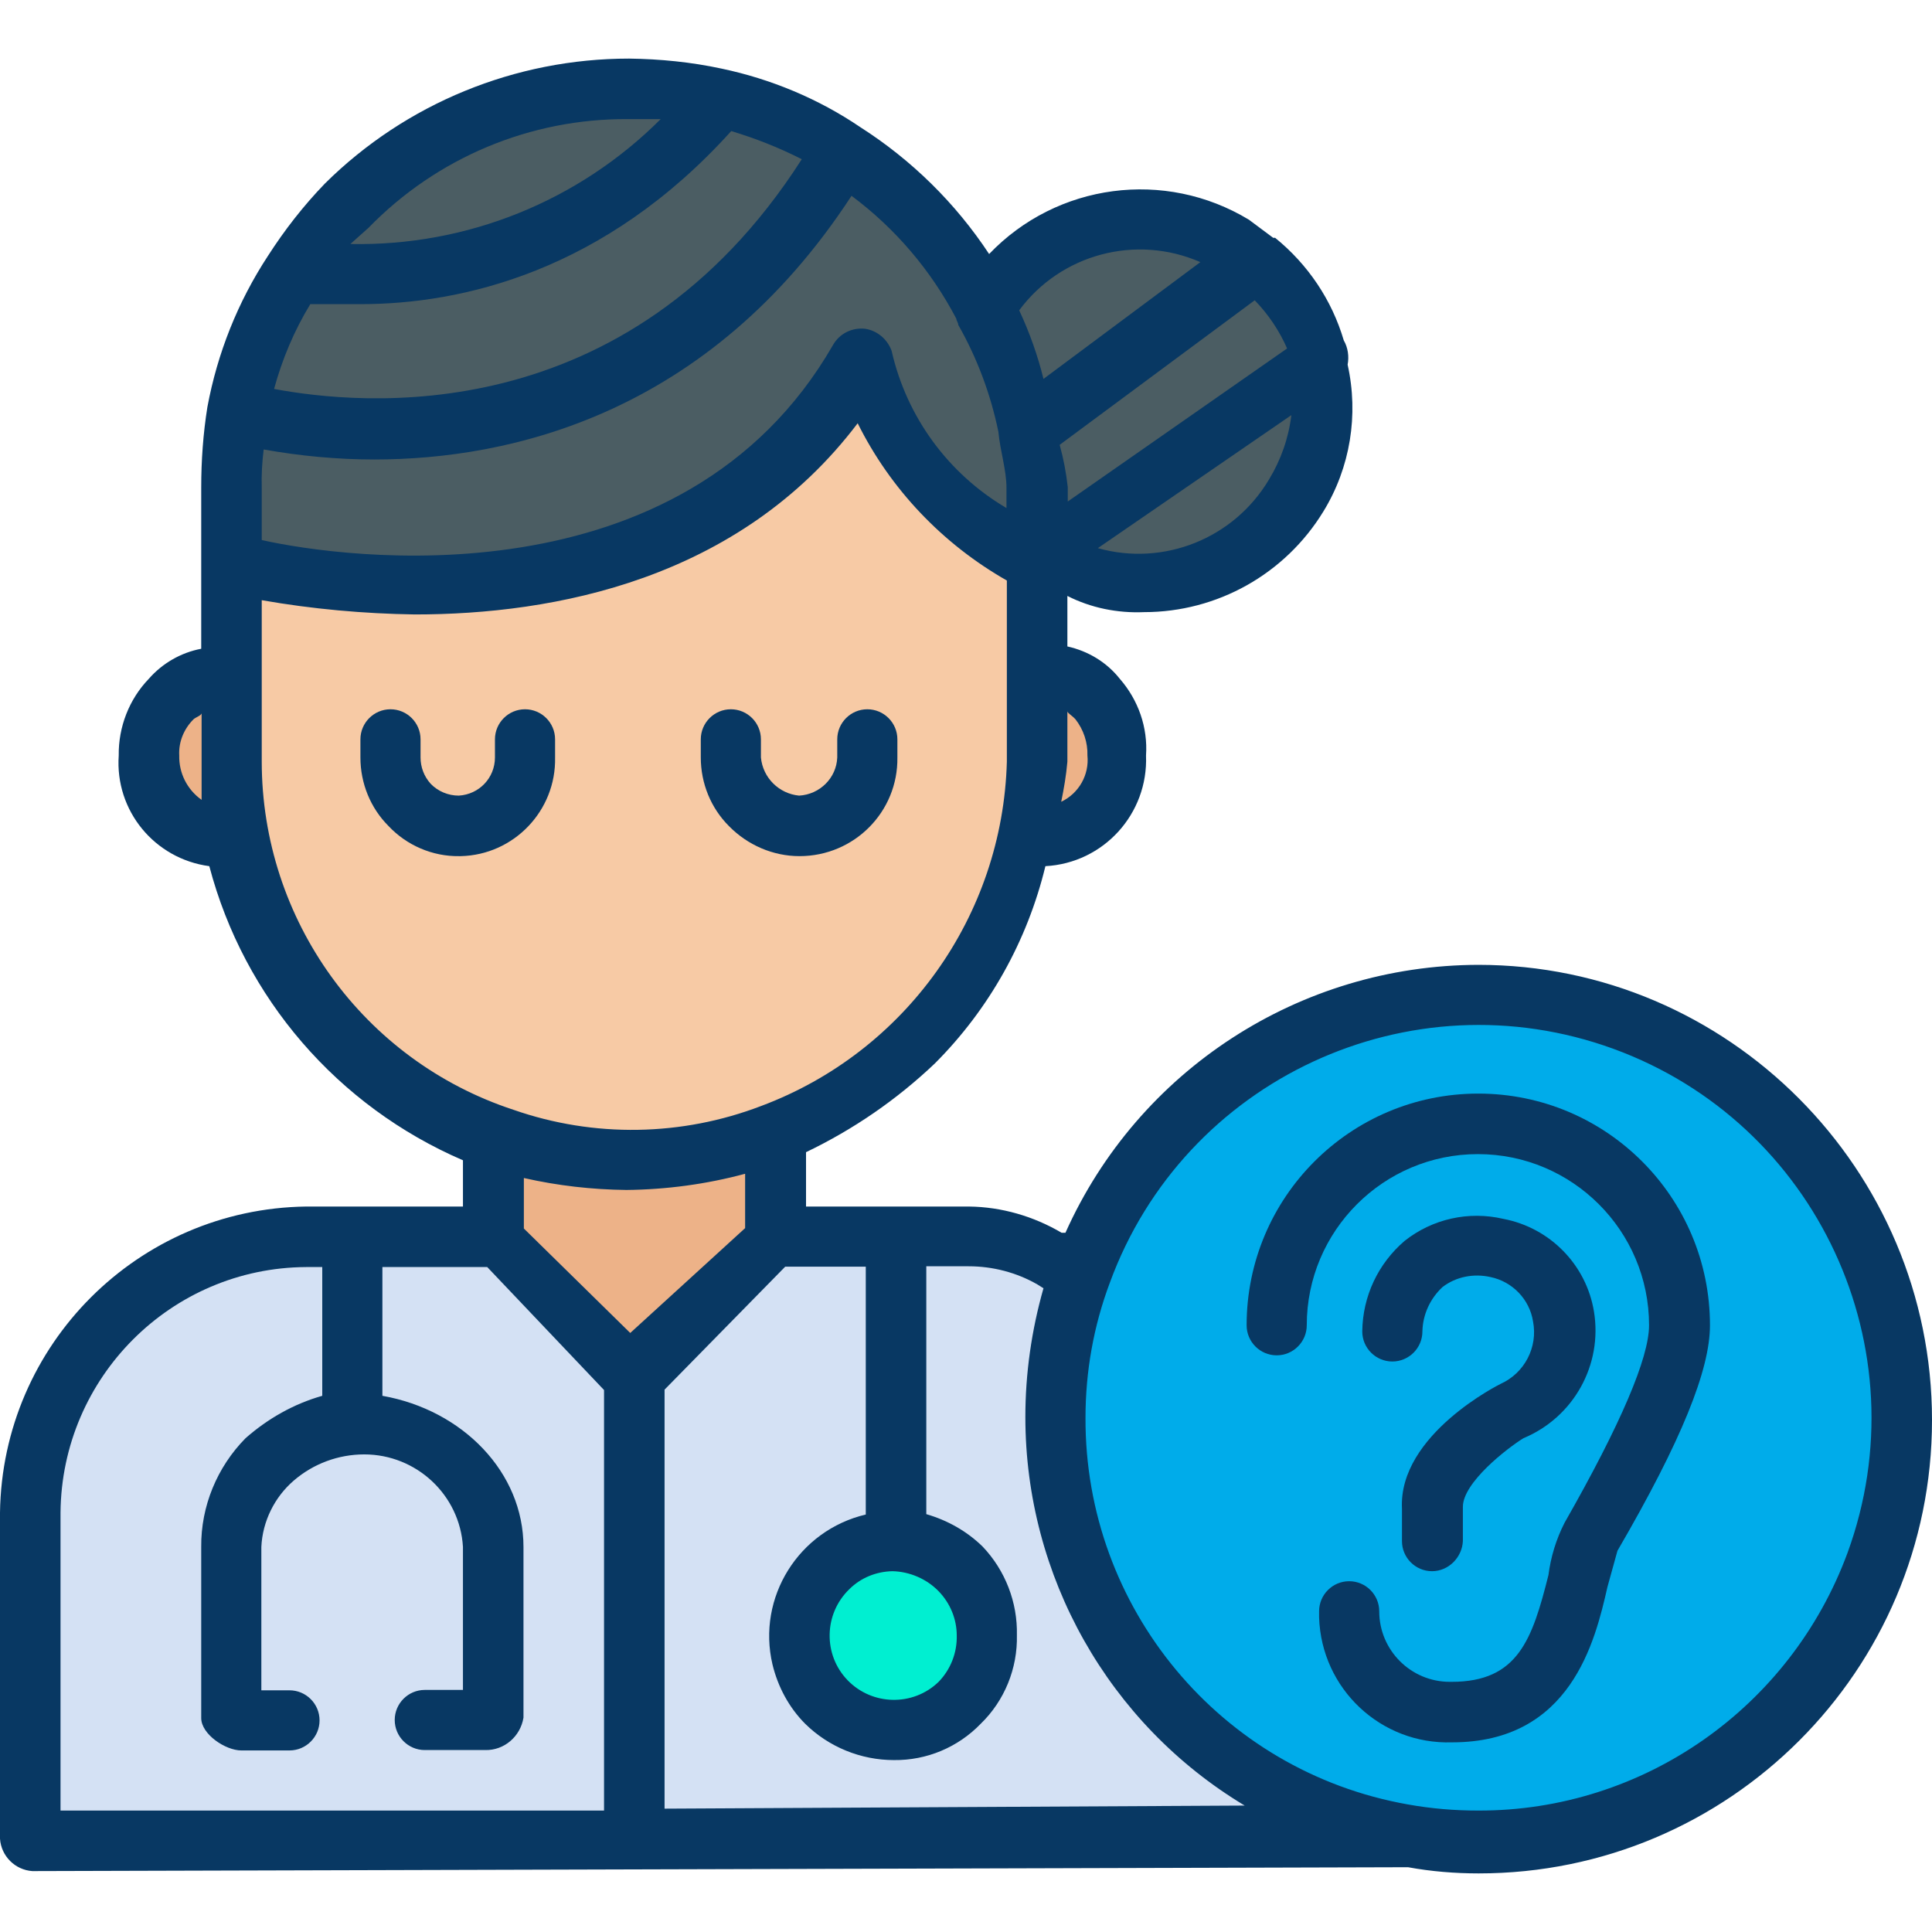 <?xml version="1.0" encoding="iso-8859-1"?>
<!-- Generator: Adobe Illustrator 19.0.0, SVG Export Plug-In . SVG Version: 6.00 Build 0)  -->
<svg version="1.1" id="Capa_1" xmlns="http://www.w3.org/2000/svg" xmlns:xlink="http://www.w3.org/1999/xlink" x="0px" y="0px"
	 viewBox="0 0 501.2 501.2" style="enable-background:new 0 0 501.2 501.2;" xml:space="preserve">
<g>
	<path style="fill:#EDB288;" d="M57.5,174.4v46.1C57.5,220.5,10.4,192.7,57.5,174.4z"/>
	<path style="fill:#EDB288;" d="M271.1,220.5c0,0,47.1-27.8,0-46.1V220.5"/>
</g>
<g>
	<path style="fill:#4B5D63;" d="M271.2,141.6l70.5-48.1c2.8,12,0.7,24.6-5.7,35c-13.5,22.2-42.4,29.4-64.8,16.2l-4.2,1.6h-0.5v-4.2
		L271.2,141.6z"/>
	<path style="fill:#4B5D63;" d="M341.7,93.6l-70.5,48.1h-4.7v-15.2c0.2-5.2-0.2-10.5-1-15.7h1.6l58.5-43.4
		C333.5,74.2,339.2,83.4,341.7,93.6z"/>
	<path style="fill:#4B5D63;" d="M325.5,67.4L267,110.8h-1.6c-1.7-10.9-5.1-21.5-9.9-31.3c13.7-22,42.5-29,64.8-15.7L325.5,67.4z"/>
	<path style="fill:#4B5D63;" d="M185.5,25.6v3.1c-39.7,44.5-85.7,45-108.7,41.9c3.8-6.3,8.4-12.1,13.6-17.3
		C109.8,33.9,136.1,23,163.5,23C170.9,23.1,178.3,24,185.5,25.6z"/>
	<path style="fill:#4B5D63;" d="M218.9,39.2v1c-57.5,97.2-156.7,66.9-156.7,66.9c2.1-13.1,7.1-25.6,14.6-36.6
		c23,3.1,69,2.6,108.7-41.8v-3.1C197.3,28.3,208.6,32.9,218.9,39.2z"/>
	<path style="fill:#4B5D63;" d="M266.5,145.8c-21.1-11-36.9-30-43.9-52.8c-47,82-157.3,54.9-163,53.3v-19.9
		c-0.1-6.5,0.6-13,2.1-19.3c0,0,99.3,30.3,156.7-66.9v-1c15.5,9.9,28.2,23.8,36.6,40.2c4.9,9.9,8.2,20.5,9.9,31.3
		c0.9,5.2,1.2,10.4,1,15.7v19.3h0.6V145.8z"/>
</g>
<path style="fill:#F7CAA5;" d="M266.5,145.8v51.7c0,27.4-10.9,53.7-30.3,73.1c-10.3,10.4-22.8,18.4-36.6,23.5
	c-11.7,4.4-24.1,6.7-36.6,6.8c-11-0.1-21.9-1.8-32.4-5.2c-42.2-14.3-70.7-53.7-71.1-98.2v-51.2c5.7,1.6,116,28.7,163-53.3
	C229.6,115.8,245.4,134.8,266.5,145.8z"/>
<path style="fill:#EDB288;" d="M200.6,320.8v1L164,357.3l-34-35.5v-26.1c10.5,3.4,21.4,5.1,32.4,5.2c12.5-0.1,24.9-2.4,36.6-6.8
	l1,2.6L200.6,320.8z"/>
<path style="fill:#00ACEA;" d="M383.5,258.1c60.6,0,109.7,49.1,109.7,109.7s-49.1,109.7-109.7,109.7c-6.6,0-13.3-0.5-19.9-1.6
	c-52.2-9.6-90-55.1-89.9-108.1c-0.2-12.9,2.1-25.6,6.8-37.6C296.1,286.8,337.4,257.9,383.5,258.1z"/>
<path style="fill:#00EFD1;" d="M249.2,407c4.3,4.7,6.8,10.8,6.8,17.2c0.1,6.4-2.4,12.6-6.8,17.2c-4.7,4.7-11.1,7.3-17.8,7.3
	c-6.5,0.1-12.8-2.6-17.2-7.3c-4.4-4.6-6.9-10.8-6.8-17.2c-0.3-13.3,10.2-24.3,23.5-24.5c0.2,0,0.4,0,0.5,0
	C238.1,399.9,244.4,402.5,249.2,407z"/>
<g>
	<path style="fill:#D4E1F4;" d="M94.1,321.9h36l34,35.5V477H8.4v-84.6c0.3-39,32-70.5,71.1-70.5H94.1z"/>
	<path style="fill:#D4E1F4;" d="M200.6,321.9h50.7c7.9,0,15.6,2,22.5,5.7l6.8,2.6c-4.7,12-7,24.8-6.8,37.6
		c-0.1,53,37.7,98.6,89.9,108.1l0,0l-199.6,1V357.4L200.6,321.9z M231.5,399.7c-13.3,0-24,10.8-24,24c0,0.2,0,0.4,0,0.5
		c-0.1,6.4,2.4,12.6,6.8,17.2c4.5,4.7,10.7,7.4,17.2,7.3c6.7,0,13-2.6,17.8-7.3c4.4-4.6,6.9-10.8,6.8-17.2c0-6.4-2.5-12.5-6.8-17.2
		C244.4,402.5,238.1,399.9,231.5,399.7L231.5,399.7z"/>
</g>
<g>
	<path style="fill:#083863;" d="M376.7,452c-18.5,0.6-33.9-13.9-34.5-32.4c0-0.5,0-1.1,0-1.6c0-4.3,3.5-7.8,7.8-7.8s7.8,3.5,7.8,7.8
		c0,10.1,8.2,18.3,18.3,18.3c0.2,0,0.4,0,0.5,0c17.2,0,20.9-11,25.1-27.7c0.6-4.7,2-9.3,4.2-13.6c14.6-25.6,21.9-42.8,21.9-51.2
		c0-24.5-19.9-44.4-44.4-44.4S339,319.3,339,343.8c0,4.3-3.5,7.8-7.8,7.8s-7.8-3.5-7.8-7.8c0-33.2,26.9-60.1,60.1-60.1
		s60.1,26.9,60.1,60.1c0,11.5-7.3,29.8-24,58.5l-2.6,9.4C413.8,425.8,407.5,452,376.7,452z"/>
	<path style="fill:#083863;" d="M371.5,407.6c-4.3,0-7.8-3.5-7.8-7.8v-8.4c-1-19.3,25.6-32.4,25.6-32.4c6.2-2.8,9.7-9.5,8.4-16.2
		c-0.9-5.7-5.3-10.3-11-11.5c-4.4-1-9-0.1-12.5,2.6c-3.2,3-5.1,7.1-5.2,11.5c0,4.3-3.5,7.8-7.8,7.8s-7.8-3.5-7.8-7.8
		c0.1-9.1,4.1-17.6,11-23.5c7.2-5.7,16.6-7.8,25.6-5.7c12.1,2.3,21.5,11.9,23.5,24c2.3,13.9-5.3,27.5-18.3,32.9
		c-4.2,2.6-15.7,11.5-15.7,17.8v8.9C379.3,404,375.8,407.6,371.5,407.6z"/>
	<path style="fill:#083863;" d="M119.1,222.1c-6.9,0.1-13.6-2.8-18.3-7.8c-4.7-4.7-7.3-11.1-7.3-17.8v-4.7c0-4.3,3.5-7.8,7.8-7.8
		s7.8,3.5,7.8,7.8v4.7c0,2.5,0.9,4.9,2.6,6.8c1.9,2,4.6,3.1,7.3,3.1c5.3-0.3,9.4-4.6,9.4-9.9v-4.7c0-4.3,3.5-7.8,7.8-7.8
		s7.8,3.5,7.8,7.8v4.7c0.3,13.8-10.7,25.3-24.5,25.6C119.5,222.1,119.3,222.1,119.1,222.1z"/>
	<path style="fill:#083863;" d="M207.4,222.1c-6.9,0-13.5-2.9-18.3-7.8c-4.7-4.7-7.3-11.1-7.3-17.8v-4.7c0-4.3,3.5-7.8,7.8-7.8
		s7.8,3.5,7.8,7.8v4.7c0.5,5.3,4.7,9.4,9.9,9.9c5.4-0.3,9.7-4.6,9.9-9.9v-4.7c0-4.3,3.5-7.8,7.8-7.8s7.8,3.5,7.8,7.8v4.7
		C233,210.6,221.6,222.1,207.4,222.1L207.4,222.1z"/>
	<path style="fill:#083863;" d="M383.5,250.3c-46.3,0.1-88.2,27.3-107.1,69.5h-1c-7.3-4.3-15.6-6.7-24-6.8h-42.3v-14.1
		c12.3-5.9,23.5-13.6,33.4-23c14.1-14.1,24-31.8,28.7-51.2c15.1-0.8,26.7-13.6,26.1-28.7c0.5-7.3-2-14.4-6.8-19.9
		c-3.4-4.3-8.2-7.2-13.6-8.4v-13.1c6.1,3.1,13,4.5,19.9,4.2c19,0,36.6-9.9,46.5-26.1c7-11.4,9.2-25.1,6.3-38.1
		c0.4-2.1,0.1-4.4-1-6.3c-3.1-10.5-9.3-19.7-17.8-26.6h-0.5L324,57c-21.8-13.2-49.8-9.5-67.4,8.9c-8.7-13.2-20.1-24.4-33.4-32.9
		c-10.9-7.4-23.2-12.5-36-15.2c-7.9-1.7-16-2.5-24-2.6c-29.5,0-57.9,11.6-78.9,32.4c-5.6,5.8-10.5,12.1-14.8,18.8
		c-7.8,11.9-13.1,25.2-15.7,39.2c-1.1,6.9-1.6,13.9-1.6,20.9v41.8c-5.3,1-10.1,3.8-13.6,7.8c-5.1,5.3-7.9,12.5-7.8,19.9
		c-1,14.3,9.3,26.8,23.5,28.7c9,34.2,33.3,62.3,65.8,76.3v12H79.4C35.8,313.6,0.6,348.8,0,392.4V477c0.3,4.5,3.9,8.1,8.4,8.4
		l355.3-1h1.6c6,1.1,12.2,1.6,18.3,1.6c64.9,0,117.6-52.6,117.6-117.6S448.4,250.3,383.5,250.3L383.5,250.3z M46.5,196
		c-0.2-3.5,1.2-6.9,3.7-9.4c0.5-0.5,2.1-1,2.1-1.6v22.5C48.5,204.8,46.4,200.5,46.5,196z M279,186.6c2.1,2.7,3.2,6,3.1,9.4
		c0.5,5-2.2,9.8-6.8,12c0.7-3.4,1.3-6.9,1.6-10.4v-13.1C276.9,185,278,185.5,279,186.6z M329.2,124.4c-9.1,15.3-27.3,22.6-44.4,17.8
		l50.2-34.5C334.3,113.6,332.3,119.3,329.2,124.4z M325.5,77.9c3.5,3.6,6.4,7.9,8.4,12.5L277,130.1v-3.7c-0.4-3.7-1.1-7.4-2.1-11
		L325.5,77.9z M311.4,68l-40.7,30.3c-1.5-6.1-3.6-12-6.3-17.8C275.2,65.9,294.7,60.7,311.4,68z M95.6,59.1
		c17.7-18.2,42-28.4,67.4-28.2h8.4c-21.3,21.3-50.3,33-80.5,32.4L95.6,59.1z M80.5,78.9h13.1c26.1,0,63.2-8.4,96.1-44.9
		c6.3,1.9,12.4,4.3,18.3,7.3C162.5,112.4,93.1,105,71.1,100.9C73.2,93.2,76.3,85.8,80.5,78.9z M67.9,126.5c-0.1-3.3,0.1-6.6,0.5-9.9
		c9.5,1.7,19.1,2.6,28.7,2.6c35,0,86.7-11.5,123.8-68.4c11.3,8.4,20.6,19.3,27.2,31.9c0,0.5,0.5,1,0.5,1.6c4.9,8.6,8.4,18,10.4,27.7
		c0.5,5.2,2.1,9.9,2.1,14.6v5.2c-15.1-8.9-25.9-23.6-29.8-40.8c-1.1-3-3.7-5.2-6.8-5.7c-3.4-0.4-6.7,1.2-8.4,4.2
		c-39,67.8-127.3,55.3-148.2,50.6V126.5z M67.9,197.5v-41.8c13.1,2.3,26.4,3.5,39.7,3.7c36,0,84.1-8.9,114.9-49.6
		c8.5,17.1,22,31.3,38.7,40.8v47c-1.1,40-26.3,75.3-63.7,89.3c-20.6,7.9-43.4,8.3-64.3,1C94.2,275.1,67.9,238.6,67.9,197.5z
		 M156.8,469.7H15.7v-77.3c0.3-35.1,28.7-63.5,63.7-63.7h4.2v33.4c-7.4,2.1-14.1,5.9-19.9,11c-7.4,7.5-11.6,17.7-11.5,28.2v44.4
		c0,4.2,6.3,8.4,10.4,8.4h12.5c4.3,0,7.8-3.5,7.8-7.8s-3.5-7.8-7.8-7.8h-7.3v-37.2c0.3-6.6,3.4-12.9,8.4-17.2
		c5.1-4.4,11.6-6.8,18.3-6.8c13.5,0,24.8,10.5,25.6,24v37.1h-9.9c-4.3,0-7.8,3.5-7.8,7.8s3.5,7.8,7.8,7.8h15.7
		c4.9,0.1,9.1-3.5,9.9-8.4v-44.3c0-19.3-15.7-35.5-36.6-39.2v-33.4h27.2l30.3,31.9v109.1H156.8z M135.9,318.7v-13.1
		c8.8,2,17.7,3,26.6,3.1c10.4-0.1,20.8-1.5,30.8-4.2v14.1l-29.8,27.2L135.9,318.7z M172.4,469.2V360.5l31.3-31.9h20.9v64.3
		c-17.4,4.1-28.3,21.5-24.2,38.9c1.4,5.8,4.3,11.2,8.5,15.4c6.1,6,14.4,9.4,23,9.4c8.5,0.1,16.6-3.3,22.5-9.4c6.2-6,9.6-14.4,9.4-23
		c0.2-8.5-3-16.8-8.9-23c-4.1-4-9.1-6.8-14.6-8.4v-64.3h11c6.2,0,12.4,1.6,17.8,4.7l1.6,1l0,0c-3.1,10.9-4.7,22.1-4.7,33.4
		c0,41.3,21.6,79.6,56.9,100.8L172.4,469.2z M231.5,407.6c4.5,0.1,8.9,2,12,5.2c3,3.1,4.7,7.2,4.7,11.5c0.1,4.5-1.6,8.8-4.7,12
		c-6.6,6.4-17.2,6.2-23.6-0.4c-6.4-6.6-6.2-17.2,0.4-23.6C223.3,409.3,227.3,407.7,231.5,407.6z M383.5,469.7
		c-6.1,0-12.2-0.5-18.3-1.6c-48.6-8.6-83.8-51-83.6-100.3c0-12,2.1-23.8,6.3-35c19.3-52.8,77.8-80,130.7-60.7
		c52.8,19.3,80,77.8,60.7,130.7C464.5,443,426.3,469.8,383.5,469.7z"/>
</g>
<g>
</g>
<g>
</g>
<g>
</g>
<g>
</g>
<g>
</g>
<g>
</g>
<g>
</g>
<g>
</g>
<g>
</g>
<g>
</g>
<g>
</g>
<g>
</g>
<g>
</g>
<g>
</g>
<g>
</g>
</svg>
